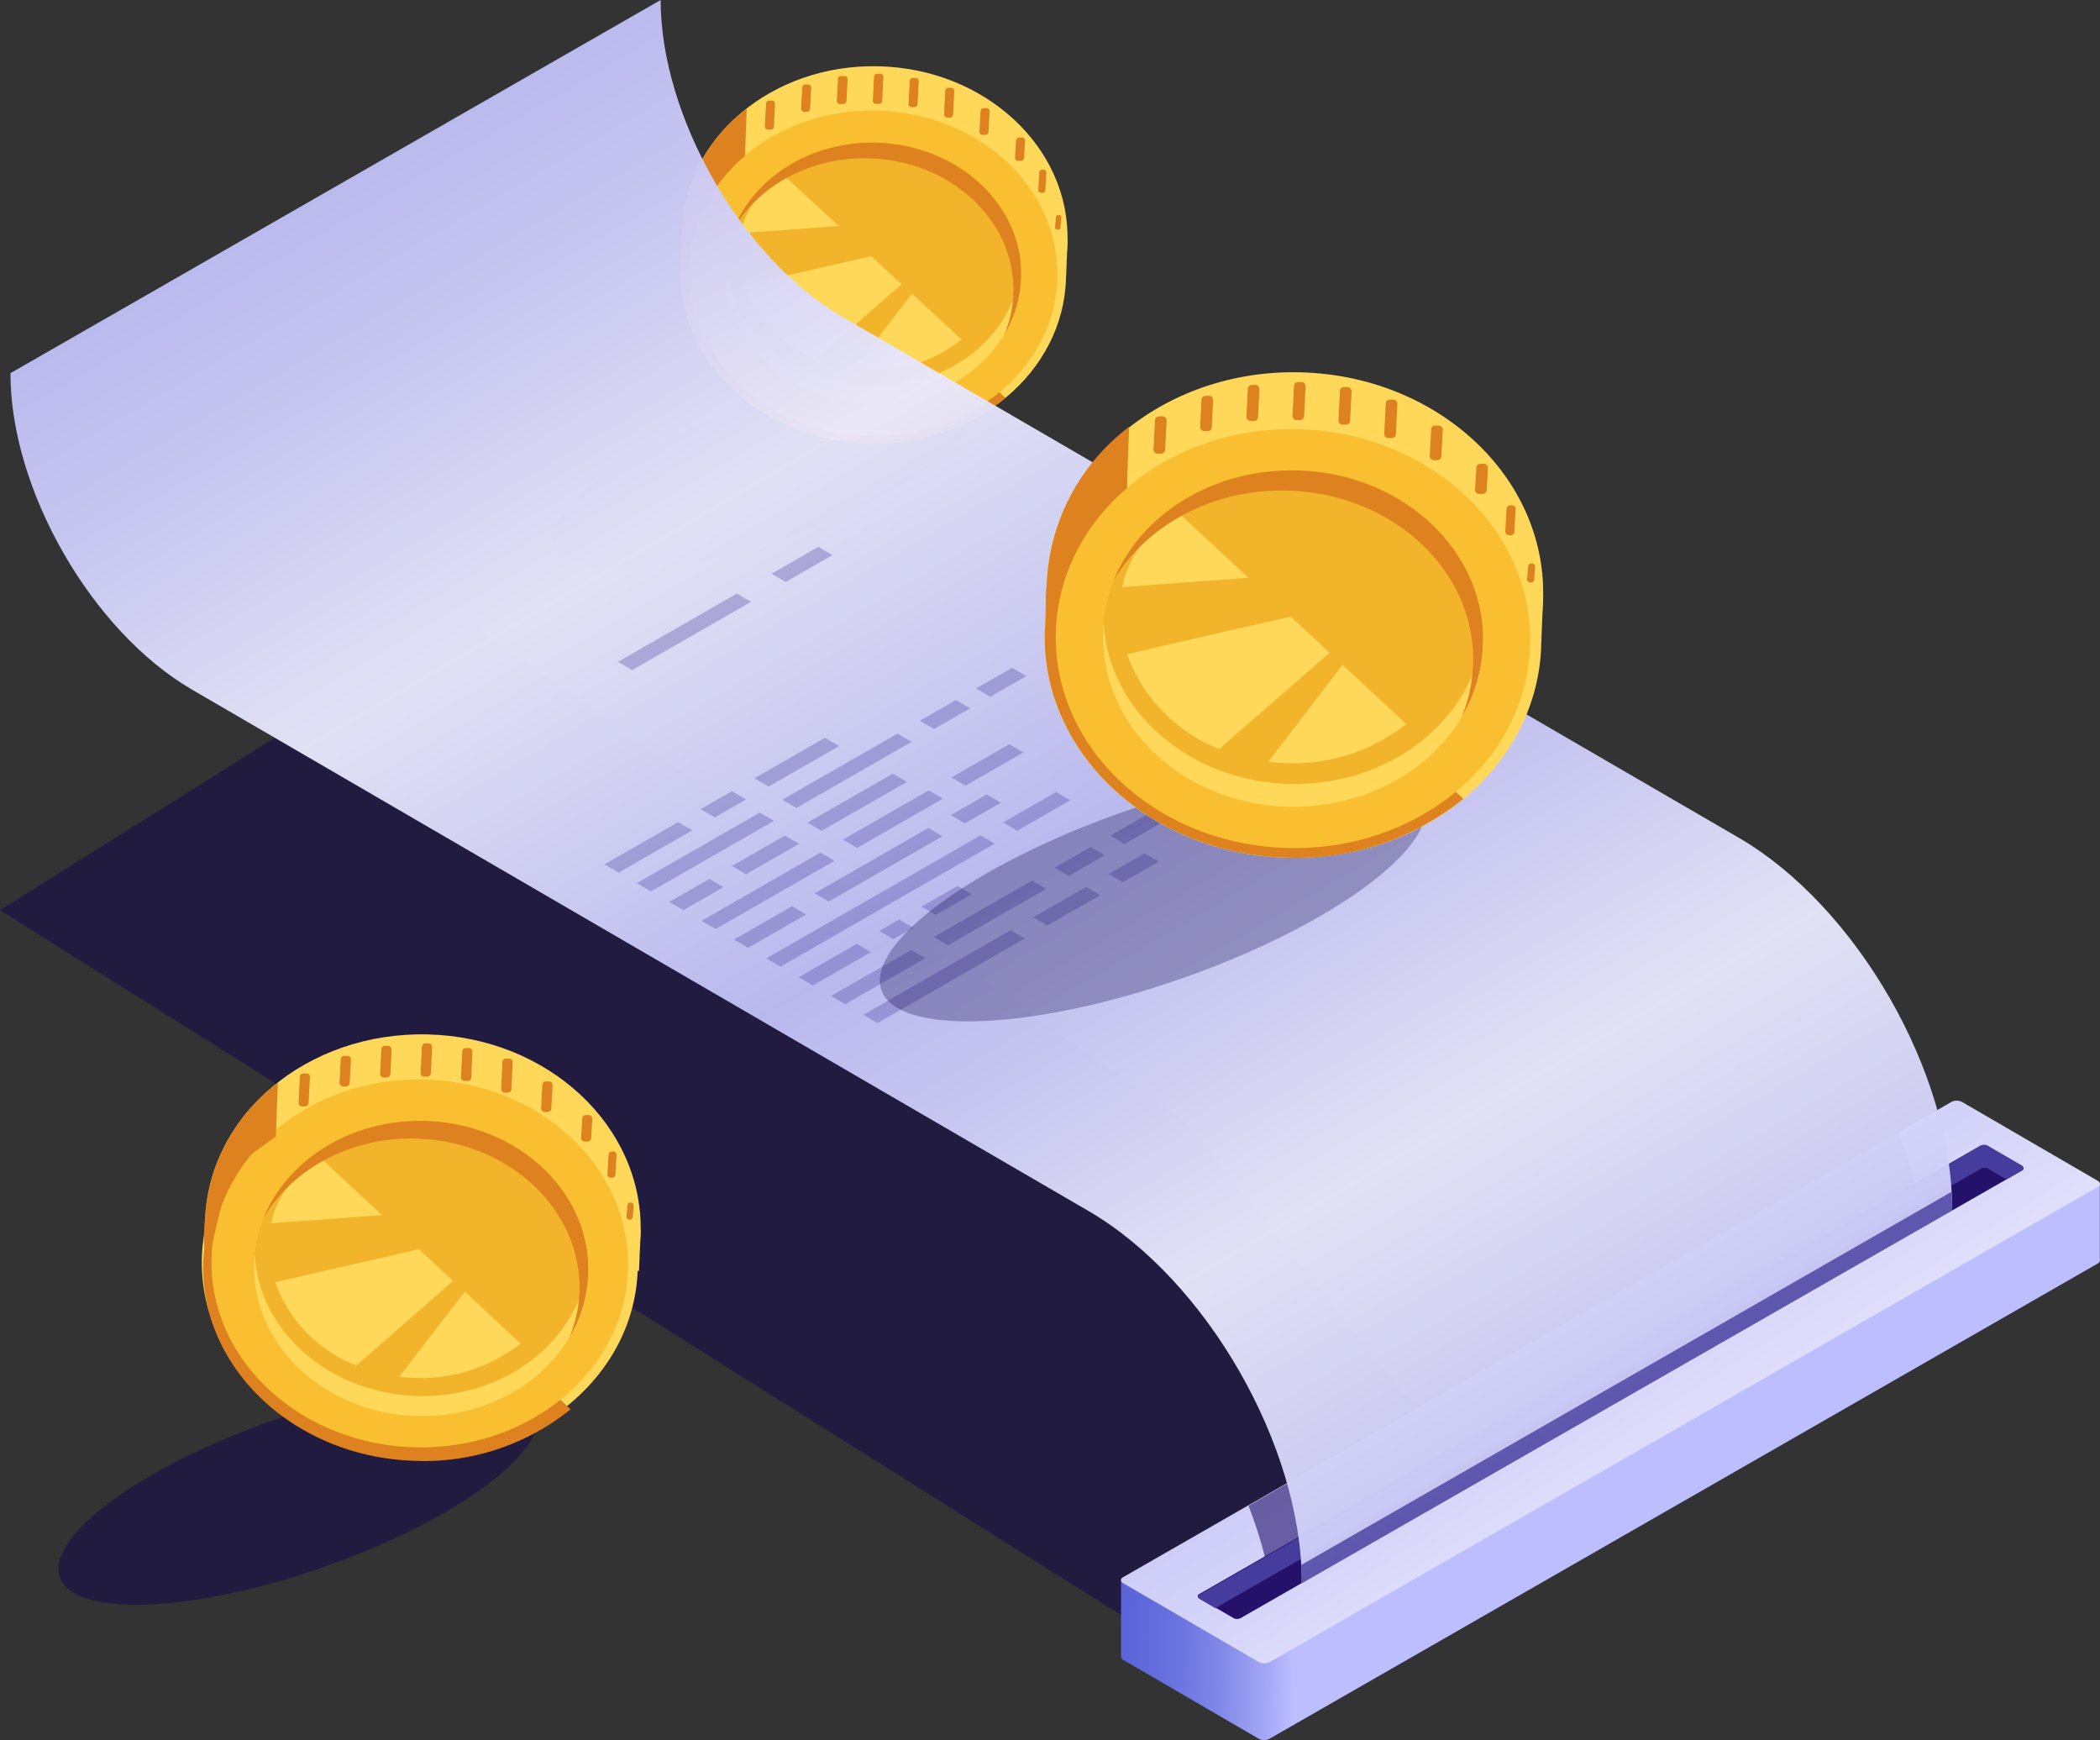 <?xml version="1.0" encoding="UTF-8"?> <svg xmlns="http://www.w3.org/2000/svg" xmlns:xlink="http://www.w3.org/1999/xlink" viewBox="0 0 271.02 224.52"><rect x="0" y="0" width="271.02" height="224.52" fill="#333333" stroke="none"/> <defs> <style>.cls-1,.cls-14{fill:#0f054c;}.cls-1{opacity:0.5;}.cls-2{fill:#dd821f;}.cls-3{fill:#ffd85a;}.cls-4{fill:#f9bf30;}.cls-5{fill:#f2b42a;}.cls-6{fill:url(#Безымянный_градиент_424);}.cls-7{fill:url(#Безымянный_градиент_3);}.cls-8,.cls-9{fill:#24126a;}.cls-8{opacity:0.6;}.cls-10,.cls-12{fill:#453c9e;}.cls-11{opacity:0.96;fill:url(#Безымянный_градиент_480);}.cls-12{opacity:0.8;}.cls-13{opacity:0.32;}.cls-14{opacity:0.3;}</style> <linearGradient id="Безымянный_градиент_424" x1="514.24" y1="638.1" x2="570.75" y2="536.36" gradientTransform="matrix(0.5, -0.86, -0.86, -0.5, 433.55, 952.09)" gradientUnits="userSpaceOnUse"> <stop offset="0" stop-color="#5761d7"></stop> <stop offset="0.04" stop-color="#5c66d9"></stop> <stop offset="0.09" stop-color="#6a73df"></stop> <stop offset="0.14" stop-color="#8289e8"></stop> <stop offset="0.19" stop-color="#a3a7f5"></stop> <stop offset="0.22" stop-color="#bcbeff"></stop> </linearGradient> <linearGradient id="Безымянный_градиент_3" x1="583.66" y1="638.47" x2="546.05" y2="564.94" gradientTransform="matrix(0.5, -0.86, -0.86, -0.5, 433.55, 952.09)" gradientUnits="userSpaceOnUse"> <stop offset="0" stop-color="#c0bff6"></stop> <stop offset="0.29" stop-color="#c5c4f7"></stop> <stop offset="0.64" stop-color="#d3d2f9"></stop> <stop offset="1" stop-color="#e9e9fd"></stop> </linearGradient> <linearGradient id="Безымянный_градиент_480" x1="638.42" y1="793.39" x2="520.57" y2="584.56" gradientTransform="matrix(0.5, -0.86, -0.86, -0.5, 433.55, 952.09)" gradientUnits="userSpaceOnUse"> <stop offset="0" stop-color="#c0bff6"></stop> <stop offset="0.12" stop-color="#d0cff9"></stop> <stop offset="0.26" stop-color="#e9e9fd"></stop> <stop offset="0.51" stop-color="#c0bff6"></stop> <stop offset="0.62" stop-color="#d0cff9"></stop> <stop offset="0.75" stop-color="#e9e9fd"></stop> <stop offset="1" stop-color="#c0bff6"></stop> </linearGradient> </defs> <g id="Слой_2" data-name="Слой 2"> <g id="Слой_1-2" data-name="Слой 1"> <polygon class="cls-1" points="147.01 209.86 0 117.44 59.88 79.86 153.09 144.8 195.38 197.51 147.01 209.86"></polygon> <ellipse class="cls-1" cx="98.65" cy="60.97" rx="28.83" ry="8.84" transform="translate(-14.6 36.01) rotate(-19.29)"></ellipse> <polygon class="cls-2" points="87.81 34.67 88 29.92 89.11 27.15 89.81 29.45 87.81 34.67"></polygon> <path class="cls-3" d="M137.59,35.57l.19-4.65s-3.94,3.92-3.94,4S137.59,35.57,137.59,35.57Z"></path> <path class="cls-3" d="M112.36,49.37C98.62,49,87.71,42.06,88,29.92S99.67,8.22,113.41,8.55,138.06,19,137.77,31.12,126.1,49.7,112.36,49.37Z"></path> <ellipse class="cls-3" cx="112.7" cy="35.26" rx="21.97" ry="24.89" transform="translate(74.75 147.08) rotate(-88.63)"></ellipse> <path class="cls-2" d="M95.33,19.43a20.71,20.71,0,0,0-7.52,15.24C87.52,46.8,98.43,56.9,112.17,57.23a26.61,26.61,0,0,0,17.6-5.89Z"></path> <ellipse class="cls-4" cx="112.7" cy="35.26" rx="20.99" ry="23.78" transform="translate(74.75 147.08) rotate(-88.63)"></ellipse> <ellipse class="cls-5" cx="112.7" cy="35.26" rx="16.85" ry="19.09" transform="translate(74.75 147.08) rotate(-88.63)"></ellipse> <path class="cls-3" d="M131.78,35.72c0-.39,0-.77,0-1.15-.88,8.76-9.31,15.49-19.41,15.25s-18.2-7.37-18.66-16.16c0,.38-.07.76-.08,1.14-.22,9.31,8.14,17.06,18.69,17.31S131.56,45,131.78,35.72Z"></path> <path class="cls-3" d="M116.36,36.68l-3.91-3.62c-3.77.85-10.8,2.45-16.41,3.77a16,16,0,0,0,9.24,9.5Z"></path> <path class="cls-3" d="M110.2,47.62c.62.07,1.25.12,1.9.14a18.27,18.27,0,0,0,12-3.95l-6.39-5.91Z"></path> <path class="cls-3" d="M108.25,29.17l-7.38-6.83c-2.48,2.16-4.69,4.55-5.29,7.74Z"></path> <path class="cls-2" d="M112.1,20.43c10.54.25,18.91,8,18.69,17.3a15.13,15.13,0,0,1-1.14,5.37,15.08,15.08,0,0,0,2.13-7.38c.23-9.31-8.14-17-18.68-17.31-8.4-.2-15.65,4.43-18.35,11C98,23.93,104.58,20.25,112.1,20.43Z"></path> <path class="cls-2" d="M88,29.92a16.36,16.36,0,0,0,.22,4.81C88.76,33,90,27.62,90,27.62l1.9-4.23,1.58-1.3,2.67-1.95.22-6.1A20.83,20.83,0,0,0,88,29.92Z"></path> <path class="cls-2" d="M136.16,29.3l.11-1.25a.31.31,0,0,1,.31-.32h.09a.31.31,0,0,1,.3.33l-.1,1.25a.33.33,0,0,1-.32.32h-.09A.31.31,0,0,1,136.16,29.3Z"></path> <path class="cls-2" d="M134,24.51l.13-2.25a.36.36,0,0,1,.35-.36h.22a.36.36,0,0,1,.34.37l-.13,2.25a.36.36,0,0,1-.36.36h-.22A.36.36,0,0,1,134,24.51Z"></path> <path class="cls-2" d="M131,20.33l.12-2.18a.42.42,0,0,1,.41-.41h.38a.42.42,0,0,1,.38.43l-.13,2.18a.4.4,0,0,1-.4.41h-.38A.4.4,0,0,1,131,20.33Z"></path> <path class="cls-2" d="M126.41,17l.14-2.64a.4.4,0,0,1,.4-.41h.38a.39.39,0,0,1,.38.43L127.57,17a.39.39,0,0,1-.4.4h-.38A.4.4,0,0,1,126.41,17Z"></path> <path class="cls-2" d="M121.84,14.74l.15-3a.42.42,0,0,1,.4-.41h.38a.42.42,0,0,1,.39.43l-.15,3a.42.42,0,0,1-.4.41h-.38A.42.42,0,0,1,121.84,14.74Z"></path> <path class="cls-2" d="M117.26,13.39l.14-2.92a.41.41,0,0,1,.4-.41h.39a.4.4,0,0,1,.38.42l-.15,2.93a.4.4,0,0,1-.4.41h-.38A.4.4,0,0,1,117.26,13.39Z"></path> <path class="cls-2" d="M112.65,12.93l.15-3a.4.4,0,0,1,.4-.41h.38A.4.4,0,0,1,114,10l-.14,3a.42.42,0,0,1-.41.41H113A.41.41,0,0,1,112.65,12.93Z"></path> <path class="cls-2" d="M108,13l.14-2.78a.4.4,0,0,1,.4-.41H109a.4.4,0,0,1,.39.42l-.15,2.79a.39.39,0,0,1-.4.4h-.38A.4.4,0,0,1,108,13Z"></path> <path class="cls-2" d="M103.39,14l.14-2.7a.39.39,0,0,1,.4-.4h.38a.39.39,0,0,1,.38.42l-.14,2.7a.4.4,0,0,1-.4.41h-.38A.4.4,0,0,1,103.39,14Z"></path> <path class="cls-2" d="M98.71,16.31l.15-2.92a.4.4,0,0,1,.4-.41h.38a.4.4,0,0,1,.38.43l-.14,2.91a.4.4,0,0,1-.4.41H99.1A.4.4,0,0,1,98.71,16.31Z"></path> <path class="cls-6" d="M271,152.82l0,9.83h0a.43.43,0,0,1-.23.36l-107,61.38a1.52,1.52,0,0,1-1.36-.06L145,214.2a.58.58,0,0,1-.32-.39h0s0,0,0,0l0-9.93,8.46,4.83L251.86,152a1.49,1.49,0,0,1,1.36.06l6,3.47Z"></path> <path class="cls-7" d="M251.9,142.15l-107,61.38c-.34.2-.3.55.1.78l17.43,10.13a1.52,1.52,0,0,0,1.36.06l107-61.38c.35-.2.3-.55-.1-.78l-17.43-10.13A1.52,1.52,0,0,0,251.9,142.15Z"></path> <path class="cls-8" d="M248,156.94,164,204.29a56.9,56.9,0,0,0-2.87-10L245,146.1A57.24,57.24,0,0,1,248,156.94Z"></path> <path class="cls-9" d="M255.6,147.83,154.74,205.7c-.24.14-.21.38.07.54l4.38,2.54a1,1,0,0,0,.93,0L261,151c.24-.14.21-.38-.07-.54l-4.38-2.54A1,1,0,0,0,255.6,147.83Z"></path> <path class="cls-10" d="M261,151l-2.05,1.18-2.37-1.38a1,1,0,0,0-.93,0l-98.81,56.7-2-1.17c-.28-.16-.31-.4-.07-.54L255.6,147.83a1,1,0,0,1,.93,0l4.38,2.54C261.19,150.57,261.22,150.81,261,151Z"></path> <path class="cls-11" d="M1.35,48.15,85.26,0h0c0,15,10.46,33.34,23.46,40.89l115.64,67.18c15.28,8.87,27.63,30.4,27.58,48.07h0L168,204.29h0c.05-17.68-12.3-39.2-27.58-48.07L24.81,89c-13-7.55-23.5-25.86-23.46-40.89Z"></path> <path class="cls-12" d="M251.94,156.14,168,204.29c0-.78,0-1.57-.07-2.36h0l83.91-48.14C251.91,154.58,251.94,155.36,251.94,156.14Z"></path> <g class="cls-13"> <polygon class="cls-10" points="130.43 120.03 111.43 130.94 113.26 132 132.26 121.09 130.43 120.03"></polygon> <polygon class="cls-10" points="140.18 114.44 133.34 118.37 135.16 119.43 142.01 115.5 140.18 114.44"></polygon> <polygon class="cls-10" points="147.73 110.11 143.08 112.78 144.91 113.84 149.56 111.17 147.73 110.11"></polygon> <polygon class="cls-10" points="117.61 122.57 107.25 128.51 109.08 129.57 119.44 123.63 117.61 122.57"></polygon> <polygon class="cls-10" points="133.2 113.62 120.51 120.9 122.34 121.97 135.03 114.68 133.2 113.62"></polygon> <polygon class="cls-10" points="140.75 109.29 136.1 111.96 137.93 113.02 142.58 110.35 140.75 109.29"></polygon> <polygon class="cls-10" points="147.94 105.16 143.29 107.83 145.12 108.89 149.77 106.23 147.94 105.16"></polygon> <polygon class="cls-10" points="110.57 121.79 103.07 126.09 104.9 127.15 112.39 122.85 110.57 121.79"></polygon> <polygon class="cls-10" points="116.03 118.65 113.47 120.12 115.3 121.18 117.86 119.71 116.03 118.65"></polygon> <polygon class="cls-10" points="123.58 114.32 118.94 116.98 120.76 118.05 125.41 115.38 123.58 114.32"></polygon> <polygon class="cls-10" points="126.55 107.79 98.9 123.66 100.73 124.72 128.38 108.85 126.55 107.79"></polygon> <polygon class="cls-10" points="136.3 102.2 129.46 106.13 131.28 107.19 138.13 103.26 136.3 102.2"></polygon> <polygon class="cls-10" points="102.21 116.93 94.72 121.23 96.55 122.3 104.04 118 102.21 116.93"></polygon> <polygon class="cls-10" points="119.8 106.84 105.12 115.27 106.95 116.33 121.63 107.91 119.8 106.84"></polygon> <polygon class="cls-10" points="127.35 102.51 122.7 105.18 124.53 106.24 129.18 103.57 127.35 102.51"></polygon> <polygon class="cls-10" points="105.88 110.01 90.54 118.81 92.37 119.87 107.7 111.07 105.88 110.01"></polygon> <polygon class="cls-10" points="119.86 101.98 108.78 108.34 110.61 109.41 121.69 103.05 119.86 101.98"></polygon> <polygon class="cls-10" points="130.26 96.02 122.77 100.32 124.6 101.38 132.09 97.08 130.26 96.02"></polygon> <polygon class="cls-10" points="91.55 113.41 86.37 116.38 88.2 117.44 93.37 114.47 91.55 113.41"></polygon> <polygon class="cls-10" points="101.29 107.82 94.45 111.74 96.28 112.81 103.12 108.88 101.29 107.82"></polygon> <polygon class="cls-10" points="115.22 99.82 104.19 106.15 106.02 107.21 117.05 100.89 115.22 99.82"></polygon> <polygon class="cls-10" points="98.05 104.85 82.19 113.95 84.02 115.02 99.88 105.92 98.05 104.85"></polygon> <polygon class="cls-10" points="115.82 94.66 100.95 103.19 102.78 104.25 117.64 95.72 115.82 94.66"></polygon> <polygon class="cls-10" points="123.37 90.33 118.72 92.99 120.55 94.06 125.2 91.39 123.37 90.33"></polygon> <polygon class="cls-10" points="130.62 86.17 125.97 88.83 127.8 89.9 132.45 87.23 130.62 86.17"></polygon> <polygon class="cls-10" points="87.52 106.08 78.01 111.53 79.84 112.59 89.34 107.14 87.52 106.08"></polygon> <polygon class="cls-10" points="168.98 97.91 182.16 90.35 183.99 91.41 170.81 98.97 168.98 97.91"></polygon> <polygon class="cls-10" points="167.63 93.87 177.99 87.92 179.81 88.99 169.46 94.93 167.63 93.87"></polygon> <polygon class="cls-10" points="166.32 89.8 173.81 85.5 175.64 86.56 168.14 90.86 166.32 89.8"></polygon> <polygon class="cls-10" points="158.73 89.33 169.63 83.07 171.46 84.14 160.56 90.39 158.73 89.33"></polygon> <polygon class="cls-10" points="157.96 84.94 165.46 80.65 167.28 81.71 159.79 86.01 157.96 84.94"></polygon> <polygon class="cls-10" points="151.78 83.67 161.28 78.22 163.11 79.28 153.6 84.73 151.78 83.67"></polygon> <polygon class="cls-10" points="151.92 78.77 157.1 75.79 158.93 76.86 153.75 79.83 151.92 78.77"></polygon> <polygon class="cls-10" points="142.89 79.12 152.93 73.37 154.75 74.43 144.72 80.19 142.89 79.12"></polygon> <polygon class="cls-10" points="139.25 76.39 148.75 70.94 150.58 72 141.07 77.46 139.25 76.39"></polygon> <polygon class="cls-10" points="94.46 102.09 90.42 104.41 92.25 105.47 96.29 103.15 94.46 102.09"></polygon> <polygon class="cls-10" points="106.46 95.2 97.36 100.42 99.19 101.49 108.29 96.27 106.46 95.2"></polygon> <polygon class="cls-10" points="95.1 76.59 79.75 85.4 81.58 86.46 96.93 77.65 95.1 76.59"></polygon> <polygon class="cls-10" points="105.61 70.56 99.57 74.03 101.4 75.09 107.44 71.62 105.61 70.56"></polygon> </g> <ellipse class="cls-14" cx="148.79" cy="115.49" rx="37.12" ry="11.39" transform="translate(-29.8 55.63) rotate(-19.29)"></ellipse> <polygon class="cls-2" points="134.84 81.63 135.08 75.53 136.5 71.95 137.4 74.91 134.84 81.63"></polygon> <path class="cls-3" d="M198.92,82.8l.24-6s-5.07,5.06-5.07,5.18S198.92,82.8,198.92,82.8Z"></path> <path class="cls-3" d="M166.44,100.56c-17.7-.42-31.74-9.41-31.36-25s15-27.94,32.71-27.52,31.74,13.43,31.36,29.05S184.13,101,166.44,100.56Z"></path> <ellipse class="cls-3" cx="166.87" cy="82.4" rx="28.29" ry="32.05" transform="translate(80.5 247.25) rotate(-88.63)"></ellipse> <path class="cls-2" d="M144.51,62a26.59,26.59,0,0,0-9.67,19.61c-.38,15.62,13.66,28.63,31.36,29.05a34.17,34.17,0,0,0,22.65-7.59Z"></path> <ellipse class="cls-4" cx="166.87" cy="82.4" rx="27.03" ry="30.62" transform="translate(80.5 247.25) rotate(-88.63)"></ellipse> <ellipse class="cls-5" cx="166.87" cy="82.4" rx="21.7" ry="24.58" transform="translate(80.5 247.25) rotate(-88.63)"></ellipse> <path class="cls-3" d="M191.44,83c0-.5,0-1,0-1.48-1.13,11.27-12,19.94-25,19.63s-23.43-9.49-24-20.8c-.05.48-.09,1-.1,1.47-.28,12,10.48,22,24,22.28S191.16,95,191.44,83Z"></path> <path class="cls-3" d="M171.59,84.23l-5-4.67c-4.86,1.1-13.9,3.16-21.13,4.86a20.63,20.63,0,0,0,11.9,12.23Z"></path> <path class="cls-3" d="M163.66,98.3a24.35,24.35,0,0,0,2.44.18,23.52,23.52,0,0,0,15.4-5.07l-8.23-7.62Z"></path> <path class="cls-3" d="M161.14,74.55l-9.49-8.79c-3.2,2.79-6.05,5.86-6.82,10Z"></path> <path class="cls-2" d="M166.11,63.3c13.57.33,24.33,10.3,24,22.28a19.32,19.32,0,0,1-1.46,6.91,19.51,19.51,0,0,0,2.74-9.5c.29-12-10.48-22-24.05-22.28-10.82-.26-20.15,5.69-23.63,14.19C147.94,67.81,156.42,63.07,166.11,63.3Z"></path> <path class="cls-2" d="M135.08,75.53a21.17,21.17,0,0,0,.27,6.18c.71-2.29,2.24-9.15,2.24-9.15L140,67.11l2-1.67,3.44-2.51.28-7.85A26.78,26.78,0,0,0,135.08,75.53Z"></path> <path class="cls-2" d="M197.08,74.72l.14-1.61a.39.39,0,0,1,.4-.4h.12a.4.4,0,0,1,.38.43L198,74.75a.4.4,0,0,1-.4.4h-.13A.41.41,0,0,1,197.08,74.72Z"></path> <path class="cls-2" d="M194.27,68.56l.16-2.9a.46.46,0,0,1,.46-.46h.28a.48.48,0,0,1,.44.49l-.17,2.89a.45.45,0,0,1-.46.47h-.28A.45.45,0,0,1,194.27,68.56Z"></path> <path class="cls-2" d="M190.37,63.18l.16-2.81a.52.52,0,0,1,.52-.52h.49a.51.51,0,0,1,.49.55l-.16,2.8a.52.52,0,0,1-.52.53h-.49A.52.52,0,0,1,190.37,63.18Z"></path> <path class="cls-2" d="M184.52,58.83l.18-3.4a.52.52,0,0,1,.52-.52h.49a.52.52,0,0,1,.49.55l-.18,3.4a.51.51,0,0,1-.51.52H185A.53.53,0,0,1,184.52,58.83Z"></path> <path class="cls-2" d="M178.65,56l.19-3.92a.51.51,0,0,1,.51-.52h.49a.53.53,0,0,1,.5.55L180.15,56a.52.52,0,0,1-.52.52h-.49A.52.52,0,0,1,178.65,56Z"></path> <path class="cls-2" d="M172.74,54.24l.19-3.76a.52.52,0,0,1,.52-.53h.49a.52.52,0,0,1,.49.55l-.19,3.77a.52.52,0,0,1-.52.52h-.49A.53.53,0,0,1,172.74,54.24Z"></path> <path class="cls-2" d="M166.81,53.65l.19-3.83a.52.52,0,0,1,.52-.52H168a.52.52,0,0,1,.49.55l-.19,3.82a.53.53,0,0,1-.52.53h-.49A.52.52,0,0,1,166.81,53.65Z"></path> <path class="cls-2" d="M160.86,53.77l.18-3.58a.52.52,0,0,1,.52-.52h.49a.51.51,0,0,1,.49.55l-.18,3.58a.52.52,0,0,1-.52.52h-.49A.52.52,0,0,1,160.86,53.77Z"></path> <path class="cls-2" d="M154.89,55.07l.17-3.46a.52.52,0,0,1,.52-.53h.49a.52.52,0,0,1,.49.55l-.17,3.47a.53.53,0,0,1-.52.53l-.49,0A.51.51,0,0,1,154.89,55.07Z"></path> <path class="cls-2" d="M148.87,58l.19-3.75a.52.52,0,0,1,.51-.53l.49,0a.53.53,0,0,1,.5.55L150.37,58a.53.53,0,0,1-.52.53l-.49,0A.51.51,0,0,1,148.87,58Z"></path> <path class="cls-1" d="M69.23,182c1.82,5.21-10.47,14.25-27.46,20.2S9.53,208.71,7.71,203.5s10.47-14.26,27.46-20.2S67.4,176.76,69.23,182Z"></path> <polygon class="cls-2" points="26.21 163.01 26.43 157.65 27.67 154.51 28.47 157.11 26.21 163.01"></polygon> <path class="cls-3" d="M82.47,164l.21-5.26s-4.44,4.44-4.45,4.55S82.47,164,82.47,164Z"></path> <path class="cls-3" d="M54,179.63c-15.53-.37-27.86-8.27-27.53-22s13.18-24.53,28.72-24.16S83,145.28,82.68,159,69.49,180,54,179.63Z"></path> <ellipse class="cls-3" cx="54.34" cy="163.68" rx="24.84" ry="28.13" transform="matrix(0.02, -1, 1, 0.02, -110.59, 214.09)"></ellipse> <path class="cls-2" d="M34.71,145.79A23.35,23.35,0,0,0,26.22,163c-.33,13.71,12,25.13,27.53,25.5a30.05,30.05,0,0,0,19.89-6.66Z"></path> <ellipse class="cls-4" cx="54.34" cy="163.68" rx="23.73" ry="26.88" transform="matrix(0.02, -1, 1, 0.02, -110.59, 214.09)"></ellipse> <ellipse class="cls-5" cx="54.34" cy="163.68" rx="19.05" ry="21.58" transform="translate(-110.59 214.09) rotate(-88.63)"></ellipse> <path class="cls-3" d="M75.91,164.2c0-.44,0-.87,0-1.3-1,9.89-10.52,17.51-21.94,17.23s-20.58-8.33-21.09-18.26q-.07.65-.09,1.29c-.25,10.52,9.2,19.28,21.12,19.56S75.66,174.71,75.91,164.2Z"></path> <path class="cls-3" d="M58.48,165.29l-4.42-4.1c-4.27,1-12.21,2.77-18.55,4.26A18.07,18.07,0,0,0,46,176.19Z"></path> <path class="cls-3" d="M51.52,177.64a21.32,21.32,0,0,0,2.14.16,20.66,20.66,0,0,0,13.52-4.45L60,166.66Z"></path> <path class="cls-3" d="M49.31,156.79,41,149.07c-2.8,2.45-5.3,5.15-6,8.76Z"></path> <path class="cls-2" d="M53.67,146.91C65.58,147.2,75,156,74.78,166.47a16.94,16.94,0,0,1-1.28,6.07,17.07,17.07,0,0,0,2.41-8.34c.25-10.52-9.2-19.28-21.11-19.56-9.5-.23-17.69,5-20.75,12.46C37.72,150.88,45.17,146.71,53.67,146.91Z"></path> <path class="cls-2" d="M26.43,157.65a18.43,18.43,0,0,0,.24,5.42c.62-2,2-8,2-8l2.14-4.78,1.79-1.47,3-2.2.25-6.9A23.54,23.54,0,0,0,26.43,157.65Z"></path> <path class="cls-2" d="M80.86,156.94l.12-1.41a.36.36,0,0,1,.35-.36h.11a.37.37,0,0,1,.34.38L81.66,157a.35.35,0,0,1-.36.36h-.1A.37.37,0,0,1,80.86,156.94Z"></path> <path class="cls-2" d="M78.39,151.53l.15-2.54a.4.4,0,0,1,.4-.41h.25a.42.42,0,0,1,.38.43l-.15,2.54a.4.4,0,0,1-.4.41h-.25A.42.42,0,0,1,78.39,151.53Z"></path> <path class="cls-2" d="M75,146.81l.14-2.47a.46.46,0,0,1,.45-.46H76a.47.47,0,0,1,.44.48l-.15,2.47a.46.46,0,0,1-.45.46H75.4A.45.45,0,0,1,75,146.81Z"></path> <path class="cls-2" d="M69.84,143l.15-3a.46.46,0,0,1,.46-.46h.43a.45.45,0,0,1,.43.48l-.16,3a.45.45,0,0,1-.45.46h-.43A.45.45,0,0,1,69.84,143Z"></path> <path class="cls-2" d="M64.68,140.49l.16-3.44a.46.46,0,0,1,.46-.46h.43a.45.45,0,0,1,.43.48L66,140.52a.45.45,0,0,1-.45.46h-.43A.45.45,0,0,1,64.68,140.49Z"></path> <path class="cls-2" d="M59.49,139l.17-3.31a.46.46,0,0,1,.45-.46h.43a.46.46,0,0,1,.43.49l-.16,3.3a.46.46,0,0,1-.45.46h-.43A.46.46,0,0,1,59.49,139Z"></path> <path class="cls-2" d="M54.29,138.44l.16-3.36a.47.47,0,0,1,.46-.46h.43a.47.47,0,0,1,.43.48l-.17,3.36a.45.45,0,0,1-.45.46h-.43A.45.45,0,0,1,54.29,138.44Z"></path> <path class="cls-2" d="M49.06,138.55l.16-3.15a.47.47,0,0,1,.46-.46h.43a.47.47,0,0,1,.43.49l-.16,3.14a.46.46,0,0,1-.45.46H49.5A.46.46,0,0,1,49.06,138.55Z"></path> <path class="cls-2" d="M43.82,139.69l.15-3a.46.46,0,0,1,.46-.46h.43a.45.45,0,0,1,.43.48l-.16,3a.47.47,0,0,1-.45.47h-.43A.46.46,0,0,1,43.82,139.69Z"></path> <path class="cls-2" d="M38.54,142.26l.16-3.3a.46.46,0,0,1,.45-.46h.43A.46.46,0,0,1,40,139l-.17,3.3a.46.46,0,0,1-.45.46H39A.45.45,0,0,1,38.54,142.26Z"></path> </g> </g> </svg> 